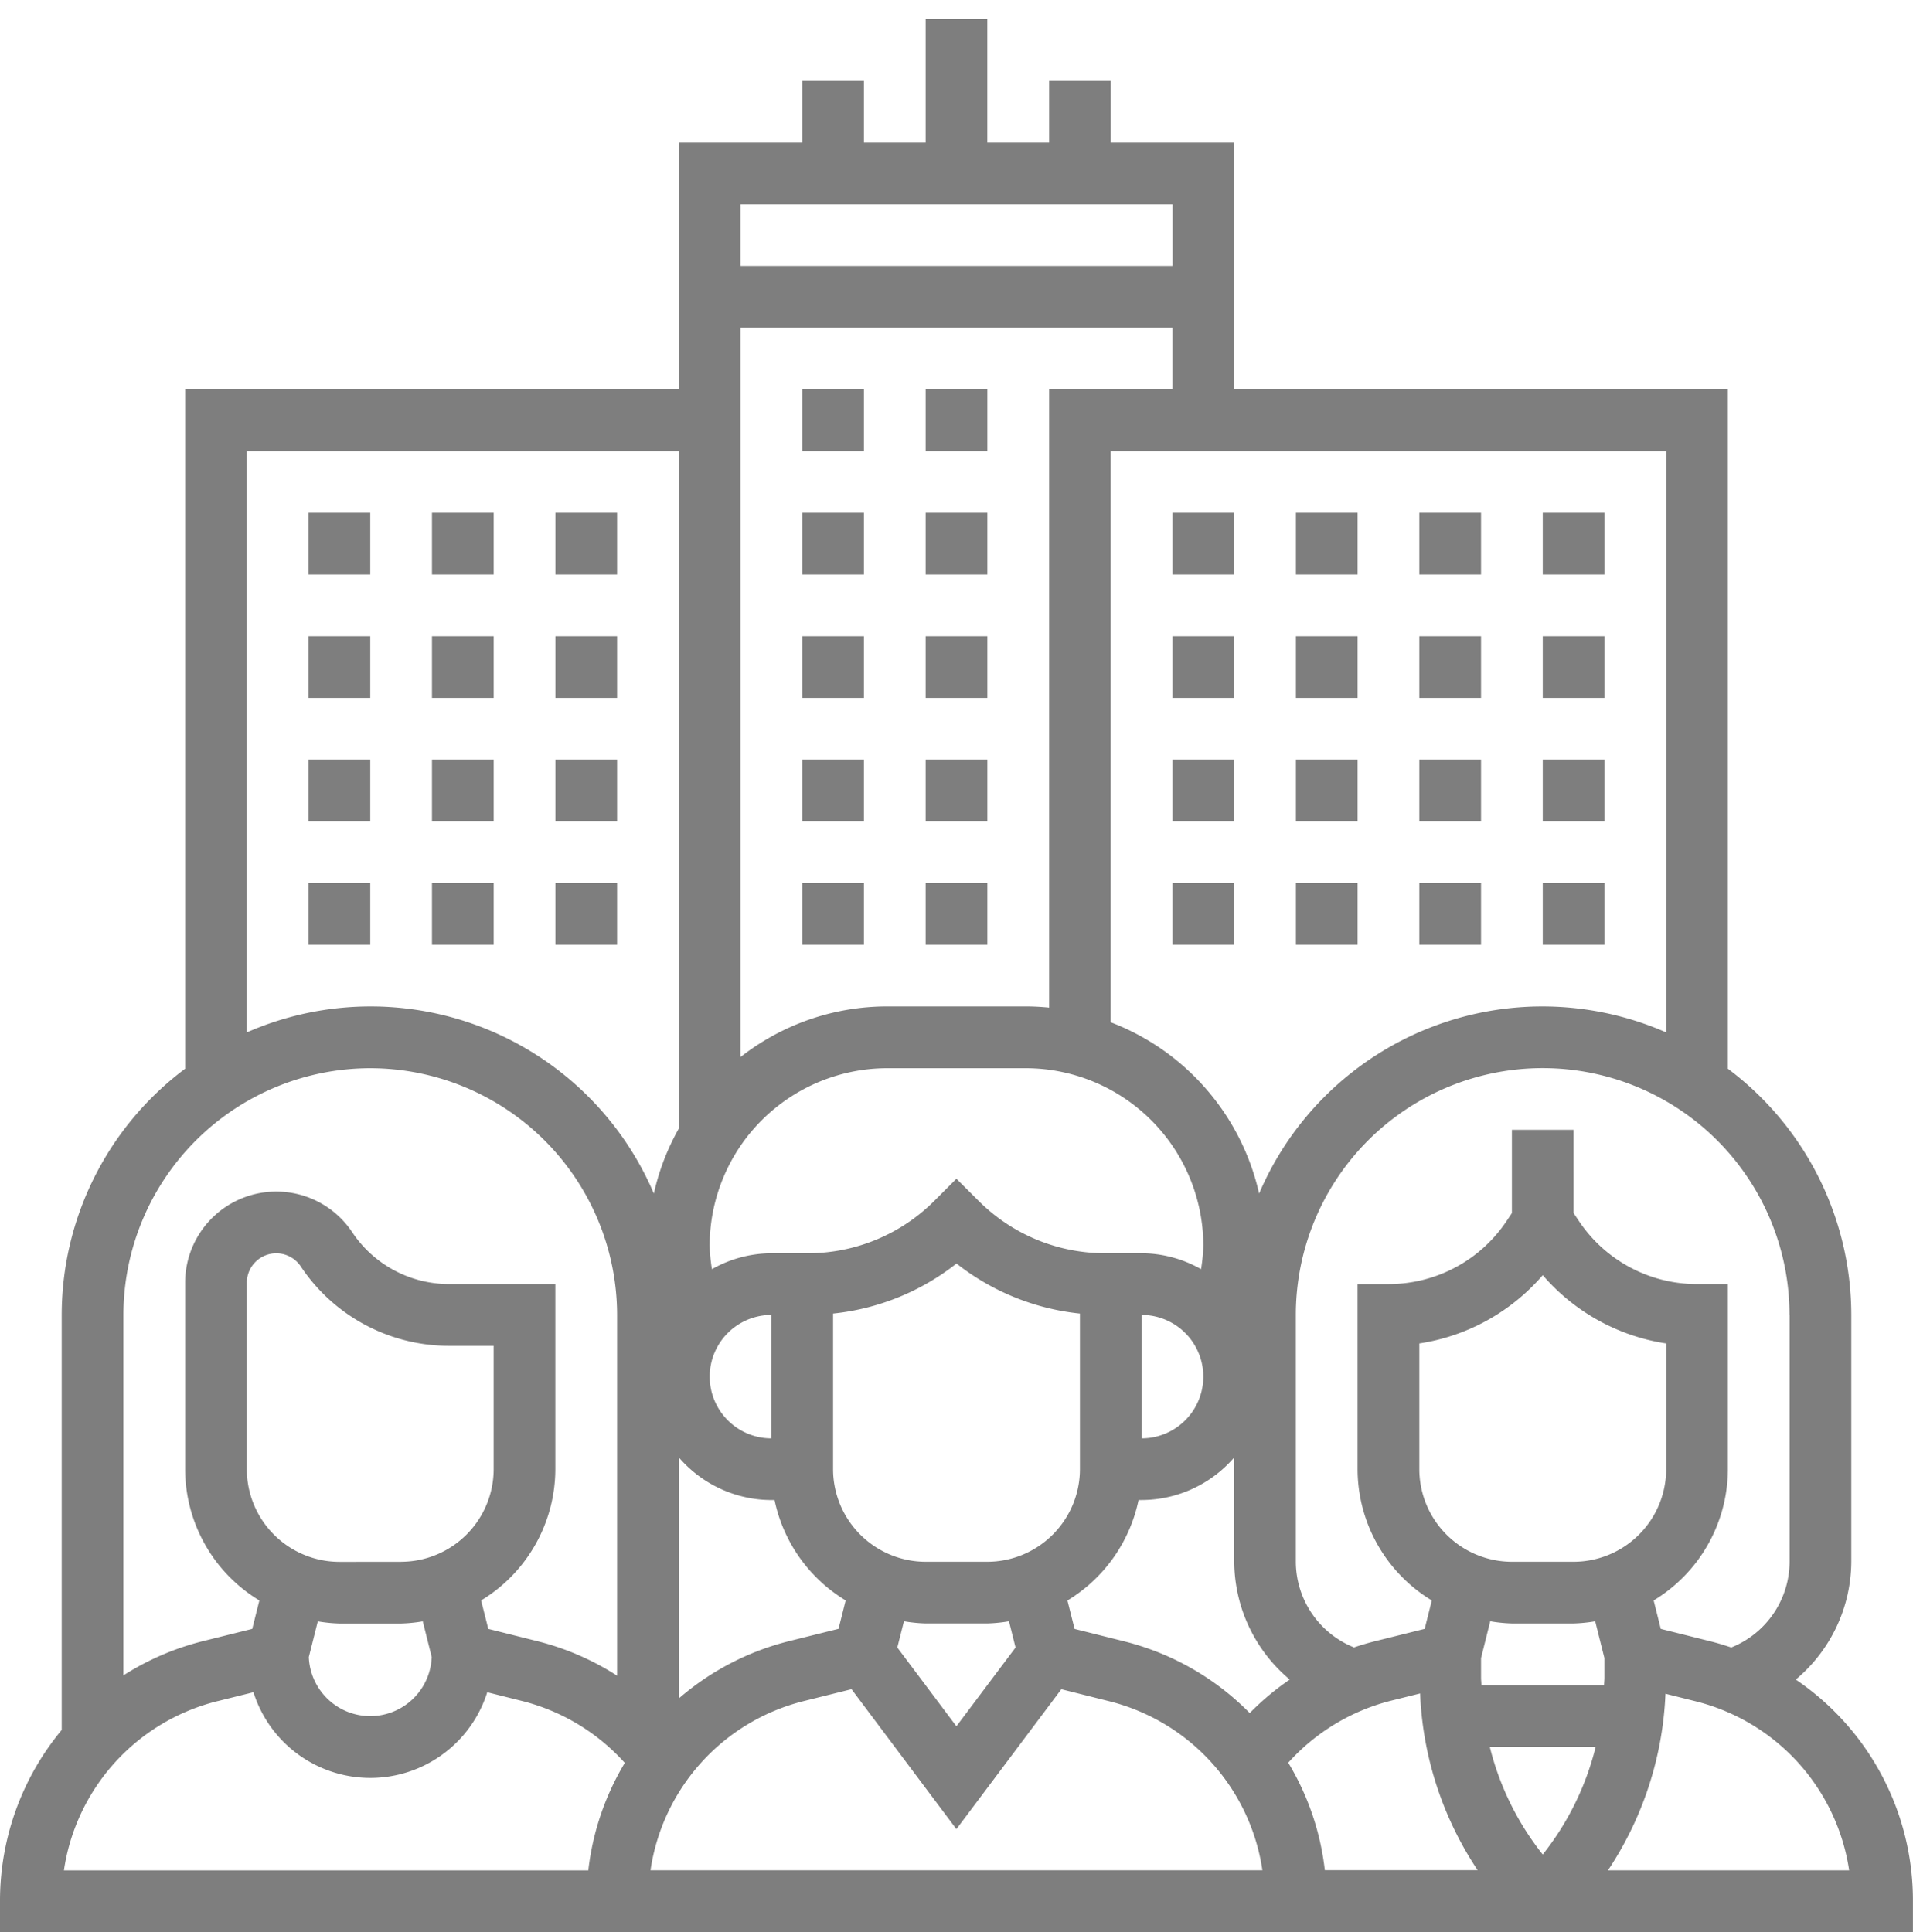 <svg xmlns="http://www.w3.org/2000/svg" width="99.01" height="100" viewBox="0 0 99.01 100"><g transform="translate(-741 -7032)"><rect width="99" height="99" transform="translate(741 7032)" fill="none"/><g transform="translate(741 7032.99)"><path d="M93.942,86.944a8,8,0,0,0,2.874-6.1V68.071a15.939,15.939,0,0,0-6.388-12.745V20.163H64.877V7.388H58.49V4.194H55.3V7.388H52.1V1H48.908V7.388H45.714V4.194H42.52V7.388H36.133V20.163H10.582V55.326A15.939,15.939,0,0,0,4.194,68.071V89.553A13.843,13.843,0,0,0,1,98.413v1.6h99.007l0-1.6A13.81,13.81,0,0,0,93.942,86.944Zm-.319-18.873V80.847a4.8,4.8,0,0,1-3.02,4.436c-.351-.118-.709-.227-1.073-.318l-2.574-.644-.369-1.472a7.967,7.967,0,0,0,3.842-6.793V66.474h-1.6A7.341,7.341,0,0,1,82.712,63.2l-.268-.4V58.49H79.25V62.8l-.268.4a7.341,7.341,0,0,1-6.119,3.275h-1.6v9.582a7.962,7.962,0,0,0,3.842,6.792l-.369,1.471-2.557.636c-.372.093-.738.2-1.1.324a4.8,4.8,0,0,1-3.012-4.431V68.071a12.775,12.775,0,1,1,25.551,0ZM63.28,64.484a9.1,9.1,0,0,1-.118,1.217,6.3,6.3,0,0,0-3.076-.824H58.215a9.242,9.242,0,0,1-6.581-2.726L50.5,61.021l-1.129,1.131a9.244,9.244,0,0,1-6.581,2.726H40.923a6.3,6.3,0,0,0-3.076.824,9.1,9.1,0,0,1-.118-1.217A9.2,9.2,0,0,1,46.918,55.3h7.173A9.2,9.2,0,0,1,63.28,64.484Zm2.4,24.194a13.81,13.81,0,0,0-6.49-3.711l-2.574-.644-.369-1.472a7.984,7.984,0,0,0,3.681-5.2h.161a6.345,6.345,0,0,0,4.791-2.207v5.4a8,8,0,0,0,2.873,6.1,13.78,13.78,0,0,0-2.073,1.736Zm-29.545-.755V75.446a6.345,6.345,0,0,0,4.791,2.207h.161a7.977,7.977,0,0,0,3.681,5.195L44.4,84.318l-2.557.636A13.833,13.833,0,0,0,36.133,87.923Zm4.791-13.464a3.194,3.194,0,1,1,0-6.388ZM52.1,80.847H48.908a4.8,4.8,0,0,1-4.791-4.791V68a12.369,12.369,0,0,0,6.388-2.59A12.382,12.382,0,0,0,56.893,68v8.053A4.8,4.8,0,0,1,52.1,80.847Zm-4.315,3.08a7.889,7.889,0,0,0,1.121.113H52.1a7.888,7.888,0,0,0,1.121-.113l.34,1.359L50.5,89.363l-3.058-4.077Zm12.3-15.856a3.194,3.194,0,0,1,0,6.388ZM42.613,88.055l2.459-.612L50.5,94.687l5.431-7.242,2.474.62a10.618,10.618,0,0,1,7.932,8.751H34.668A10.611,10.611,0,0,1,42.613,88.055Zm25.062,3.194a10.656,10.656,0,0,1,5.278-3.2l1.546-.385a17.79,17.79,0,0,0,2.977,9.146H69.568A13.776,13.776,0,0,0,67.675,91.249ZM80.847,66.013a10.51,10.51,0,0,0,6.388,3.534v6.509a4.8,4.8,0,0,1-4.791,4.791H79.25a4.8,4.8,0,0,1-4.791-4.791V69.547A10.51,10.51,0,0,0,80.847,66.013Zm-1.6,18.028h3.194a7.888,7.888,0,0,0,1.121-.113l.476,1.9v1.016c0,.131-.016.257-.019.388H77.672c0-.129-.019-.257-.019-.388V85.832l.476-1.905A7.889,7.889,0,0,0,79.25,84.041Zm-1.143,6.388h5.481A14.569,14.569,0,0,1,80.847,96,14.569,14.569,0,0,1,78.106,90.428Zm9.128-36.983a15.939,15.939,0,0,0-21.065,8.342,12.414,12.414,0,0,0-7.68-8.865V23.357H87.234ZM55.3,20.163v32c-.4-.038-.8-.061-1.2-.061H46.918a12.307,12.307,0,0,0-7.592,2.622V16.969H61.683v3.194Zm6.388-9.582v3.194H39.326V10.582ZM13.775,23.357H36.133V58.423a12.289,12.289,0,0,0-1.292,3.365,15.939,15.939,0,0,0-21.065-8.342ZM20.163,55.3A12.79,12.79,0,0,1,32.939,68.071V86.744a13.842,13.842,0,0,0-4.093-1.779l-2.574-.644L25.9,82.849a7.967,7.967,0,0,0,3.842-6.793V66.474H24.251a6.026,6.026,0,0,1-5.026-2.691A4.719,4.719,0,0,0,10.582,66.4v9.658a7.962,7.962,0,0,0,3.842,6.792l-.369,1.471-2.557.636a13.919,13.919,0,0,0-4.111,1.771V68.071A12.79,12.79,0,0,1,20.163,55.3Zm1.6,25.551H18.566a4.8,4.8,0,0,1-4.791-4.791V66.4a1.524,1.524,0,0,1,2.791-.842,9.215,9.215,0,0,0,7.684,4.112h2.3v6.388A4.8,4.8,0,0,1,21.76,80.847Zm-4.315,3.08a7.889,7.889,0,0,0,1.121.113H21.76a7.889,7.889,0,0,0,1.121-.113l.463,1.848a3.183,3.183,0,0,1-6.361,0Zm-5.174,4.128,1.844-.458a6.344,6.344,0,0,0,12.1,0l1.857.466a10.631,10.631,0,0,1,5.262,3.191,13.843,13.843,0,0,0-1.888,5.562H4.309a10.624,10.624,0,0,1,7.962-8.762Zm71.947,8.761a17.793,17.793,0,0,0,2.977-9.142l1.557.39a10.635,10.635,0,0,1,7.95,8.751H84.218Z" transform="translate(-1 -1)" fill="#7e7e7e"/><path d="M27,13h3.194v3.194H27Z" transform="translate(14.52 6.163)" fill="#7e7e7e"/><path d="M31,13h3.194v3.194H31Z" transform="translate(16.908 6.163)" fill="#7e7e7e"/><path d="M27,17h3.194v3.194H27Z" transform="translate(14.52 8.551)" fill="#7e7e7e"/><path d="M31,17h3.194v3.194H31Z" transform="translate(16.908 8.551)" fill="#7e7e7e"/><path d="M31,21h3.194v3.194H31Z" transform="translate(16.908 10.939)" fill="#7e7e7e"/><path d="M27,21h3.194v3.194H27Z" transform="translate(14.52 10.939)" fill="#7e7e7e"/><path d="M27,25h3.194v3.194H27Z" transform="translate(14.52 13.326)" fill="#7e7e7e"/><path d="M31,25h3.194v3.194H31Z" transform="translate(16.908 13.326)" fill="#7e7e7e"/><path d="M31,29h3.194v3.194H31Z" transform="translate(16.908 15.714)" fill="#7e7e7e"/><path d="M27,29h3.194v3.194H27Z" transform="translate(14.52 15.714)" fill="#7e7e7e"/><path d="M39,17h3.194v3.194H39Z" transform="translate(21.684 8.551)" fill="#7e7e7e"/><path d="M39,25h3.194v3.194H39Z" transform="translate(21.684 13.326)" fill="#7e7e7e"/><path d="M39,21h3.194v3.194H39Z" transform="translate(21.684 10.939)" fill="#7e7e7e"/><path d="M39,29h3.194v3.194H39Z" transform="translate(21.684 15.714)" fill="#7e7e7e"/><path d="M43,17h3.194v3.194H43Z" transform="translate(24.071 8.551)" fill="#7e7e7e"/><path d="M43,29h3.194v3.194H43Z" transform="translate(24.071 15.714)" fill="#7e7e7e"/><path d="M43,25h3.194v3.194H43Z" transform="translate(24.071 13.326)" fill="#7e7e7e"/><path d="M43,21h3.194v3.194H43Z" transform="translate(24.071 10.939)" fill="#7e7e7e"/><path d="M47,17h3.194v3.194H47Z" transform="translate(26.459 8.551)" fill="#7e7e7e"/><path d="M47,21h3.194v3.194H47Z" transform="translate(26.459 10.939)" fill="#7e7e7e"/><path d="M47,25h3.194v3.194H47Z" transform="translate(26.459 13.326)" fill="#7e7e7e"/><path d="M47,29h3.194v3.194H47Z" transform="translate(26.459 15.714)" fill="#7e7e7e"/><path d="M51,17h3.194v3.194H51Z" transform="translate(28.847 8.551)" fill="#7e7e7e"/><path d="M51,25h3.194v3.194H51Z" transform="translate(28.847 13.326)" fill="#7e7e7e"/><path d="M51,21h3.194v3.194H51Z" transform="translate(28.847 10.939)" fill="#7e7e7e"/><path d="M51,29h3.194v3.194H51Z" transform="translate(28.847 15.714)" fill="#7e7e7e"/><path d="M11,29h3.194v3.194H11Z" transform="translate(4.969 15.714)" fill="#7e7e7e"/><path d="M11,21h3.194v3.194H11Z" transform="translate(4.969 10.939)" fill="#7e7e7e"/><path d="M11,17h3.194v3.194H11Z" transform="translate(4.969 8.551)" fill="#7e7e7e"/><path d="M11,25h3.194v3.194H11Z" transform="translate(4.969 13.326)" fill="#7e7e7e"/><path d="M15,29h3.194v3.194H15Z" transform="translate(7.357 15.714)" fill="#7e7e7e"/><path d="M15,25h3.194v3.194H15Z" transform="translate(7.357 13.326)" fill="#7e7e7e"/><path d="M15,21h3.194v3.194H15Z" transform="translate(7.357 10.939)" fill="#7e7e7e"/><path d="M15,17h3.194v3.194H15Z" transform="translate(7.357 8.551)" fill="#7e7e7e"/><path d="M19,25h3.194v3.194H19Z" transform="translate(9.745 13.326)" fill="#7e7e7e"/><path d="M19,29h3.194v3.194H19Z" transform="translate(9.745 15.714)" fill="#7e7e7e"/><path d="M19,21h3.194v3.194H19Z" transform="translate(9.745 10.939)" fill="#7e7e7e"/><path d="M19,17h3.194v3.194H19Z" transform="translate(9.745 8.551)" fill="#7e7e7e"/></g></g></svg>